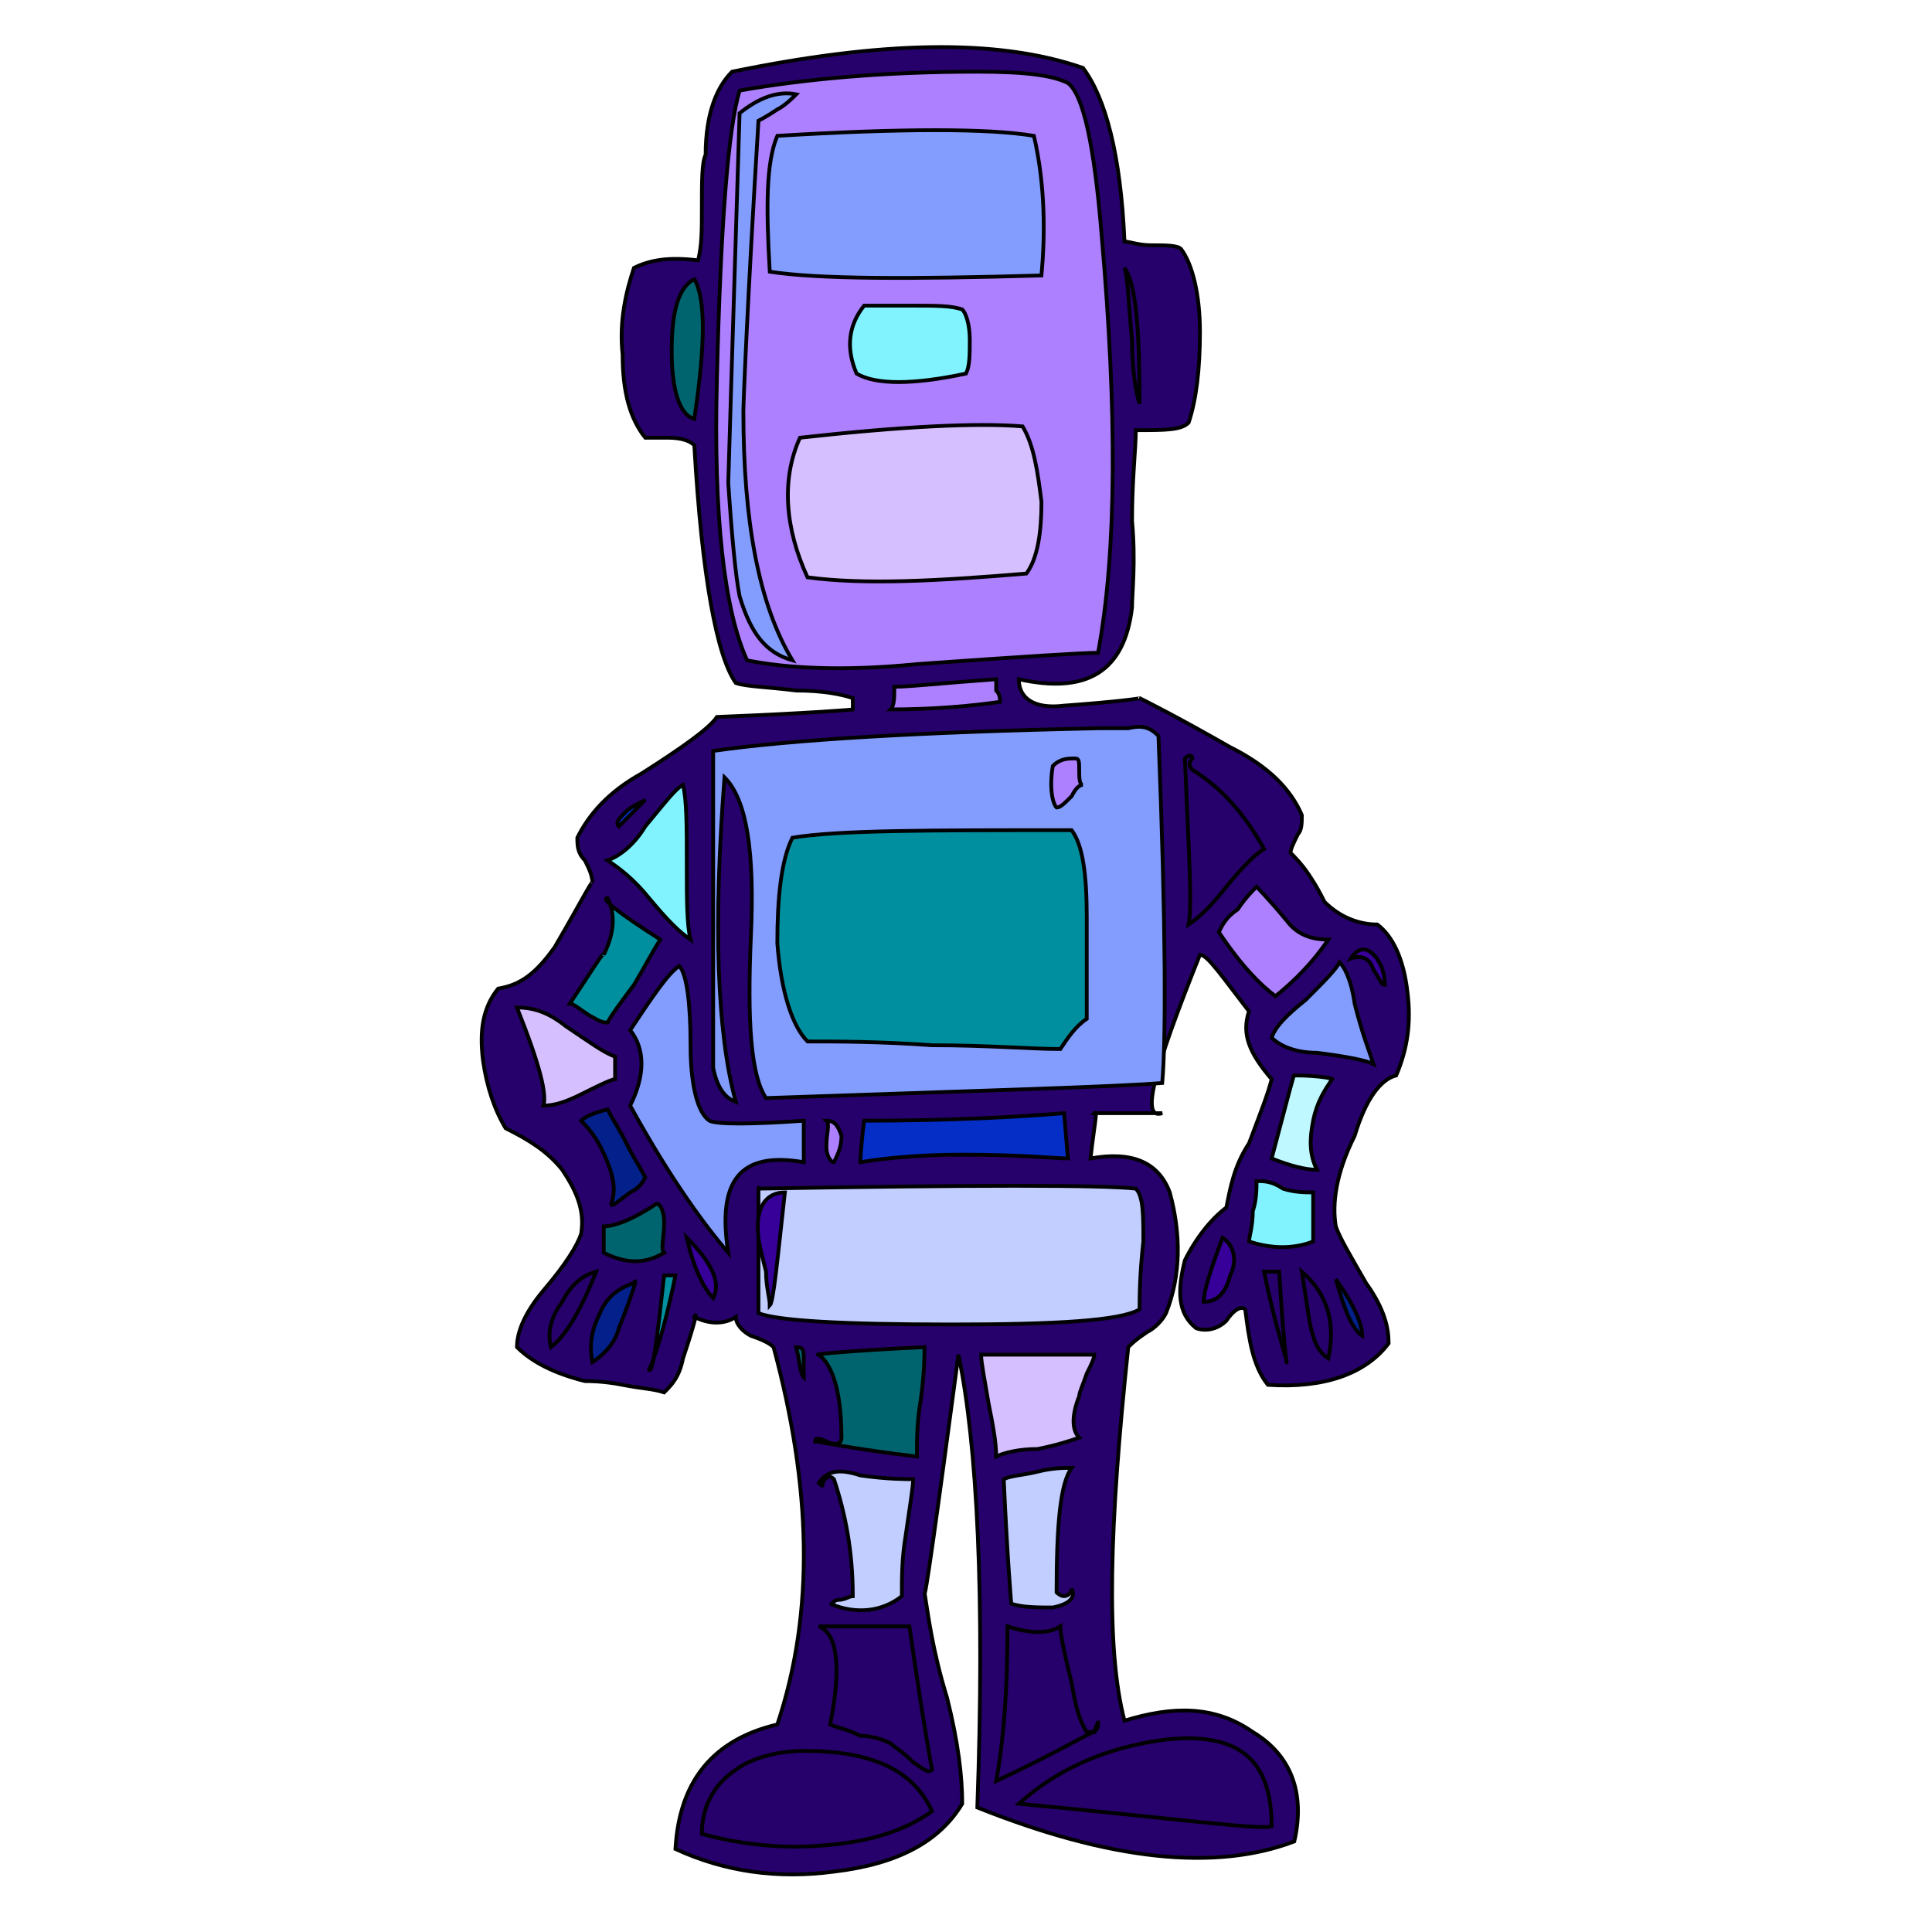 <svg id="th_rob_robot-60" width="100%" height="100%" xmlns="http://www.w3.org/2000/svg" version="1.1" xmlns:xlink="http://www.w3.org/1999/xlink" xmlns:svgjs="http://svgjs.com/svgjs" preserveAspectRatio="xMidYMin slice" data-uid="rob_robot-60" data-keyword="rob_robot-60" viewBox="0 0 512 512" data-colors="[&quot;#26006b&quot;,&quot;#d6bfff&quot;,&quot;#03208b&quot;,&quot;#80f3ff&quot;,&quot;#052ec7&quot;,&quot;#ad80ff&quot;,&quot;#d6bfff&quot;,&quot;#008f9e&quot;,&quot;#00646f&quot;,&quot;#d6bfff&quot;,&quot;#bff9ff&quot;,&quot;#03208b&quot;,&quot;#d6bfff&quot;,&quot;#360099&quot;,&quot;#00646f&quot;,&quot;#bff9ff&quot;,&quot;#00646f&quot;,&quot;#052ec7&quot;,&quot;#80f3ff&quot;,&quot;#ad80ff&quot;,&quot;#26006b&quot;,&quot;#008f9e&quot;,&quot;#26006b&quot;,&quot;#839dff&quot;,&quot;#052ec7&quot;,&quot;#ad80ff&quot;,&quot;#c1ceff&quot;,&quot;#26006b&quot;,&quot;#bff9ff&quot;,&quot;#008f9e&quot;,&quot;#d6bfff&quot;,&quot;#80f3ff&quot;,&quot;#80f3ff&quot;,&quot;#03208b&quot;,&quot;#26006b&quot;,&quot;#008f9e&quot;,&quot;#052ec7&quot;,&quot;#80f3ff&quot;,&quot;#008f9e&quot;,&quot;#bff9ff&quot;,&quot;#bff9ff&quot;,&quot;#00646f&quot;,&quot;#03208b&quot;,&quot;#d6bfff&quot;,&quot;#008f9e&quot;,&quot;#d6bfff&quot;,&quot;#052ec7&quot;,&quot;#ad80ff&quot;,&quot;#ad80ff&quot;,&quot;#00646f&quot;,&quot;#26006b&quot;,&quot;#360099&quot;,&quot;#c1ceff&quot;,&quot;#008f9e&quot;,&quot;#80f3ff&quot;,&quot;#26006b&quot;,&quot;#052ec7&quot;,&quot;#d6bfff&quot;,&quot;#80f3ff&quot;,&quot;#03208b&quot;,&quot;#ad80ff&quot;,&quot;#360099&quot;,&quot;#ad80ff&quot;,&quot;#839dff&quot;,&quot;#839dff&quot;,&quot;#c1ceff&quot;]"><path id="th_rob_robot-60_50" d="M373 263C372 254 369 248 365 245C360 245 355 243 351 239C350 237 349 235 347 232C345 229 343 227 342 226C342 225 343 223 344 221C345 220 345 218 345 216C342 209 336 203 326 198C312 190 304 186 302 185C303 185 296 186 282 187C274 188 270 185 270 180C288 184 298 178 300 161C300 157 301 149 300 138C300 127 301 119 301 114C309 114 313 114 315 112C317 106 318 98 318 88C318 78 316 70 313 66C312 65 309 65 305 65C302 65 299 64 298 64C297 41 293 26 287 18C264 10 233 11 194 19C190 23 187 30 187 41C186 43 186 48 186 55C186 61 186 65 185 69C177 68 172 69 168 71C166 77 164 85 165 94C165 104 167 111 171 116C171 116 174 116 177 116C181 116 183 117 184 118C186 153 190 174 195 181C198 182 203 182 211 183C218 183 223 184 226 185L226 188C227 188 215 189 190 190C188 193 181 198 170 205C161 210 156 216 153 222C153 224 153 226 155 228C156 230 157 232 157 234C157 233 154 239 147 251C142 258 138 261 132 262C128 267 127 273 128 281C129 288 131 294 134 299C140 302 145 305 149 310C153 316 155 321 154 327C153 330 150 335 144 342C139 348 137 353 137 357C141 361 147 364 155 366C156 366 160 366 165 367C170 368 173 368 176 369C178 367 180 365 181 360C184 351 185 347 184 349C188 351 192 351 195 349C195 351 197 353 199 354C202 355 204 356 205 357C215 394 216 427 206 457C189 461 180 472 179 490C192 496 206 498 221 496C238 494 249 488 255 478C255 471 254 462 251 450C247 437 246 428 245 422C245 425 248 404 254 359C259 383 261 423 259 479C294 493 322 496 343 488C346 475 342 465 332 459C322 452 311 452 298 456C293 437 294 404 299 357C300 356 301 355 304 353C306 352 308 350 309 348C313 338 313 327 310 316C307 308 300 305 289 307C290 298 291 294 290 295L308 295C302 297 306 283 318 253C320 253 324 259 331 268C329 274 331 279 337 286C336 290 334 295 331 303C327 309 326 315 325 320C321 323 317 328 314 334C312 342 312 348 317 352C320 353 323 352 325 350C327 347 329 346 330 347C331 355 332 362 336 367C351 368 362 364 368 356C368 352 367 347 362 340C358 333 355 328 354 325C353 319 354 311 359 301C362 291 366 286 370 285C373 278 374 271 373 263Z " fill-rule="evenodd" fill="#26006b" stroke-width="1" stroke="#000000"></path><path id="th_rob_robot-60_0" d="M269 260C269 258 269 257 270 257C271 257 272 257 272 259C272 260 272 261 271 262C270 261 270 261 269 260Z " fill-rule="evenodd" fill="#c1ceff" stroke-width="1" stroke="#000000"></path><path id="th_rob_robot-60_1" d="M261 253C261 250 261 249 262 247L265 247C266 249 266 250 266 253C264 253 263 253 261 253Z " fill-rule="evenodd" fill="#03208b" stroke-width="1" stroke="#000000"></path><path id="th_rob_robot-60_2" d="M262 257L265 257C265 259 265 260 264 262C262 262 262 260 262 257Z " fill-rule="evenodd" fill="#c1ceff" stroke-width="1" stroke="#000000"></path><path id="th_rob_robot-60_3" d="M249 262C249 261 248 259 248 256C250 255 251 256 253 259L256 255C257 255 258 256 259 258C259 259 259 261 258 262C254 261 251 261 249 262Z " fill-rule="evenodd" fill="#839dff" stroke-width="1" stroke="#000000"></path><path id="th_rob_robot-60_4" d="M242 256L245 256C246 257 247 258 246 260C246 262 244 262 242 262C241 260 241 258 242 256Z " fill-rule="evenodd" fill="#839dff" stroke-width="1" stroke="#000000"></path><path id="th_rob_robot-60_5" d="M239 236C239 237 239 238 238 239C236 239 235 239 235 237C235 236 235 235 236 234C238 233 239 234 239 236Z " fill-rule="evenodd" fill="#bff9ff" stroke-width="1" stroke="#000000"></path><path id="th_rob_robot-60_6" d="M233 252C232 251 232 252 232 253L230 253C230 252 229 252 229 252L229 249C229 249 230 249 230 248L232 248C232 249 232 249 233 249Z " fill-rule="evenodd" fill="#008f9e" stroke-width="1" stroke="#000000"></path><path id="th_rob_robot-60_7" d="M259 235C259 237 258 238 256 239C254 239 253 237 254 235C255 233 257 233 259 235Z " fill-rule="evenodd" fill="#bff9ff" stroke-width="1" stroke="#000000"></path><path id="th_rob_robot-60_8" d="M220 266L276 266C279 255 278 243 275 230C273 230 263 230 246 230C234 229 225 230 218 231C216 241 217 253 220 266Z " fill-rule="evenodd" fill="#d6bfff" stroke-width="1" stroke="#000000"></path><path id="th_rob_robot-60_9" d="M249 208C251 208 252 209 252 211C250 212 249 212 247 212C245 212 244 211 244 209C245 208 247 208 249 208Z " fill-rule="evenodd" fill="#80f3ff" stroke-width="1" stroke="#000000"></path><path id="th_rob_robot-60_10" d="M234 214C234 212 234 210 236 209C236 209 237 210 237 212C237 214 238 215 238 215C248 215 252 215 251 215C256 214 257 211 256 206C253 204 249 203 244 204C240 204 236 205 235 208C235 206 235 205 234 204L231 206C229 205 228 205 225 205C223 205 221 204 219 203C217 204 216 206 215 210C215 214 217 216 220 216C222 215 227 214 234 214Z " fill-rule="evenodd" fill="#03208b" stroke-width="1" stroke="#000000"></path><path id="th_rob_robot-60_11" d="M266 213C267 212 268 211 268 211C269 211 269 212 270 213C270 214 271 214 272 214C276 209 277 205 275 202C276 202 273 203 268 205C267 202 265 201 263 202C262 202 260 204 260 206C259 208 259 210 259 212C260 214 262 215 264 215C265 215 266 214 266 213Z " fill-rule="evenodd" fill="#ad80ff" stroke-width="1" stroke="#000000"></path><path id="th_rob_robot-60_12" d="M364 253C366 255 367 258 367 261C366 261 366 260 364 257C363 254 361 253 358 254C360 251 362 251 364 253Z " fill-rule="evenodd" fill="#360099" stroke-width="1" stroke="#000000"></path><path id="th_rob_robot-60_13" d="M346 265C351 260 354 257 355 255C356 256 358 259 359 266C361 274 363 279 364 282C362 281 357 280 349 279C343 279 339 277 337 275C338 272 341 269 346 265Z " fill-rule="evenodd" fill="#839dff" stroke-width="1" stroke="#000000"></path><path id="th_rob_robot-60_14" d="M337 307C341 292 343 284 343 285C350 285 354 286 353 286C351 289 349 292 348 297C347 302 347 306 349 310C346 310 342 309 337 307Z " fill-rule="evenodd" fill="#bff9ff" stroke-width="1" stroke="#000000"></path><path id="th_rob_robot-60_15" d="M347 350L345 337C352 343 354 351 352 360C349 358 348 355 347 350Z " fill-rule="evenodd" fill="#26006b" stroke-width="1" stroke="#000000"></path><path id="th_rob_robot-60_16" d="M335 337L339 337C340 354 341 362 341 361C341 360 338 352 335 337Z " fill-rule="evenodd" fill="#26006b" stroke-width="1" stroke="#000000"></path><path id="th_rob_robot-60_17" d="M340 315C343 316 346 316 348 316L348 329C343 331 337 331 331 329C331 328 332 325 332 321C333 318 333 315 333 313C335 313 337 313 340 315Z " fill-rule="evenodd" fill="#80f3ff" stroke-width="1" stroke="#000000"></path><path id="th_rob_robot-60_18" d="M328 241C330 238 332 236 333 235C333 235 336 238 341 244C344 248 348 249 352 249C348 255 343 260 338 264C334 261 329 256 323 247C324 245 325 243 328 241Z " fill-rule="evenodd" fill="#ad80ff" stroke-width="1" stroke="#000000"></path><path id="th_rob_robot-60_19" d="M314 201C315 200 316 200 316 201C315 202 315 203 316 204C324 209 330 216 335 225C333 226 329 230 325 235C321 240 318 243 315 245C316 240 315 225 314 201Z " fill-rule="evenodd" fill="#26006b" stroke-width="1" stroke="#000000"></path><path id="th_rob_robot-60_20" d="M354 339C359 346 361 351 361 354C358 352 356 346 354 339Z " fill-rule="evenodd" fill="#03208b" stroke-width="1" stroke="#000000"></path><path id="th_rob_robot-60_21" d="M324 328C327 330 328 334 326 338C325 342 323 345 319 345C319 342 321 336 324 328Z " fill-rule="evenodd" fill="#360099" stroke-width="1" stroke="#000000"></path><path id="th_rob_robot-60_22" d="M203 291C199 285 198 271 199 248C200 226 198 212 192 206C189 245 190 274 195 292C192 291 190 288 189 283C189 285 189 280 189 270C189 229 189 205 189 199C210 196 244 194 291 193C292 193 293 193 295 193C297 193 299 193 299 193C303 192 305 193 307 195C309 245 309 276 308 287C296 288 261 289 203 291Z " fill-rule="evenodd" fill="#839dff" stroke-width="1" stroke="#000000"></path><path id="th_rob_robot-60_23" d="M255 306C243 306 234 307 228 308C228 308 228 305 229 297C252 297 270 296 282 295L283 307C280 307 271 306 255 306Z " fill-rule="evenodd" fill="#052ec7" stroke-width="1" stroke="#000000"></path><path id="th_rob_robot-60_24" d="M223 301C223 304 222 306 221 308C220 308 219 306 219 304C219 300 220 298 219 297C221 297 222 298 223 301Z " fill-rule="evenodd" fill="#ad80ff" stroke-width="1" stroke="#000000"></path><path id="th_rob_robot-60_25" d="M303 329C302 338 302 344 302 347C297 350 280 351 252 351C223 351 206 350 201 348C201 324 201 313 201 315C258 314 292 314 301 315C303 317 303 322 303 329Z " fill-rule="evenodd" fill="#c1ceff" stroke-width="1" stroke="#000000"></path><path id="th_rob_robot-60_26" d="M270 478C280 469 293 463 309 461C328 459 337 466 337 484C334 485 312 482 270 478Z " fill-rule="evenodd" fill="#26006b" stroke-width="1" stroke="#000000"></path><path id="th_rob_robot-60_27" d="M281 431C281 433 282 438 284 446C285 452 286 456 288 459C289 459 289 459 290 459C290 458 291 457 291 456C291 458 291 458 290 459C289 459 281 464 264 472C266 461 267 448 267 431C273 433 278 433 281 431Z " fill-rule="evenodd" fill="#26006b" stroke-width="1" stroke="#000000"></path><path id="th_rob_robot-60_28" d="M279 426C275 426 271 426 268 425C268 425 267 414 266 392C268 391 271 391 275 390C279 389 282 389 284 389C281 393 280 404 280 422C280 422 281 423 282 423C283 423 284 422 284 421C285 423 284 425 279 426Z " fill-rule="evenodd" fill="#c1ceff" stroke-width="1" stroke="#000000"></path><path id="th_rob_robot-60_29" d="M290 359C290 360 289 362 288 364C287 367 286 369 286 370C284 375 284 379 286 381C283 382 280 383 275 384C270 384 266 385 264 386C264 382 263 377 262 372C261 366 260 361 260 359Z " fill-rule="evenodd" fill="#d6bfff" stroke-width="1" stroke="#000000"></path><path id="th_rob_robot-60_30" d="M216 382C216 381 217 381 219 382C221 383 223 383 223 381C223 370 221 362 217 359C215 359 224 358 245 357C245 359 245 364 244 371C243 377 243 381 243 386C226 384 217 382 216 382Z " fill-rule="evenodd" fill="#00646f" stroke-width="1" stroke="#000000"></path><path id="th_rob_robot-60_31" d="M218 393C218 394 218 394 217 393C219 390 222 389 228 391C235 392 240 392 242 392C242 394 241 400 240 407C239 413 239 418 239 423C234 427 227 428 220 425C221 425 221 424 222 424C224 424 225 423 226 423C226 411 224 401 221 392C220 391 219 391 218 393Z " fill-rule="evenodd" fill="#c1ceff" stroke-width="1" stroke="#000000"></path><path id="th_rob_robot-60_32" d="M242 467C239 464 237 463 236 462C234 461 231 460 228 460C224 458 222 458 220 457C223 442 222 433 217 431C218 431 226 431 241 431C243 445 245 458 247 469C246 470 245 469 242 467Z " fill-rule="evenodd" fill="#26006b" stroke-width="1" stroke="#000000"></path><path id="th_rob_robot-60_33" d="M195 469C199 466 206 464 213 464C231 464 242 469 247 480C240 485 231 488 219 489C208 490 197 489 186 486C186 479 189 473 195 469Z " fill-rule="evenodd" fill="#26006b" stroke-width="1" stroke="#000000"></path><path id="th_rob_robot-60_34" d="M213 360L213 365C212 364 212 361 211 357C213 357 213 358 213 360Z " fill-rule="evenodd" fill="#00646f" stroke-width="1" stroke="#000000"></path><path id="th_rob_robot-60_35" d="M167 293C171 285 171 278 167 273C173 264 177 258 180 256C182 258 183 266 183 277C183 288 185 295 188 297C190 298 199 298 213 297L213 308C196 305 190 313 193 332C187 325 178 313 167 293Z " fill-rule="evenodd" fill="#839dff" stroke-width="1" stroke="#000000"></path><path id="th_rob_robot-60_36" d="M182 328C189 335 191 340 189 344C187 342 184 337 182 328Z " fill-rule="evenodd" fill="#360099" stroke-width="1" stroke="#000000"></path><path id="th_rob_robot-60_37" d="M176 338L179 338C176 353 173 361 172 363C173 364 174 356 176 338Z " fill-rule="evenodd" fill="#008f9e" stroke-width="1" stroke="#000000"></path><path id="th_rob_robot-60_38" d="M159 348C161 343 165 341 168 340C169 338 168 342 164 352C163 356 160 359 157 361C156 356 157 352 159 348Z " fill-rule="evenodd" fill="#03208b" stroke-width="1" stroke="#000000"></path><path id="th_rob_robot-60_39" d="M149 345C151 341 154 338 158 337C154 347 150 354 146 357C145 353 146 349 149 345Z " fill-rule="evenodd" fill="#26006b" stroke-width="1" stroke="#000000"></path><path id="th_rob_robot-60_40" d="M160 332L160 325C163 325 168 323 174 319C175 319 176 321 176 324C176 328 175 331 176 332C171 335 166 335 160 332Z " fill-rule="evenodd" fill="#00646f" stroke-width="1" stroke="#000000"></path><path id="th_rob_robot-60_41" d="M161 294C162 296 164 299 166 303C168 307 170 310 171 312C170 314 169 315 167 316C163 319 162 320 162 319C163 316 163 313 161 308C159 303 157 300 154 297C155 296 157 295 161 294Z " fill-rule="evenodd" fill="#03208b" stroke-width="1" stroke="#000000"></path><path id="th_rob_robot-60_42" d="M137 267C141 267 145 268 150 272C156 276 160 279 163 280L163 286C162 286 158 288 154 290C150 292 147 293 144 293C145 290 143 282 137 267Z " fill-rule="evenodd" fill="#d6bfff" stroke-width="1" stroke="#000000"></path><path id="th_rob_robot-60_43" d="M175 249C173 252 171 256 168 261C165 265 162 269 161 271C159 271 158 270 156 269C153 267 152 266 151 266C157 257 160 252 160 253C163 247 163 242 161 238C159 238 164 242 175 249Z " fill-rule="evenodd" fill="#008f9e" stroke-width="1" stroke="#000000"></path><path id="th_rob_robot-60_44" d="M182 229C182 238 182 245 183 249C180 247 177 244 172 238C168 233 164 230 161 228C164 227 168 224 171 219C176 213 179 209 181 208C182 212 182 219 182 229Z " fill-rule="evenodd" fill="#80f3ff" stroke-width="1" stroke="#000000"></path><path id="th_rob_robot-60_45" d="M167 216C166 217 165 218 164 219C163 218 164 217 166 215C167 214 169 213 171 212C170 213 169 214 167 216Z " fill-rule="evenodd" fill="#052ec7" stroke-width="1" stroke="#000000"></path><path id="th_rob_robot-60_46" d="M264 180C264 181 264 182 264 183C265 184 265 185 265 186C258 187 248 188 236 188C237 187 237 185 237 182C241 182 250 181 264 180Z " fill-rule="evenodd" fill="#ad80ff" stroke-width="1" stroke="#000000"></path><path id="th_rob_robot-60_47" d="M190 100C191 59 193 34 196 24C213 21 234 19 259 19C272 19 279 20 283 22C287 25 290 38 292 63C296 109 296 146 291 173C287 173 271 174 243 176C223 178 208 177 198 175C192 162 189 137 190 100Z " fill-rule="evenodd" fill="#ad80ff" stroke-width="1" stroke="#000000"></path><path id="th_rob_robot-60_48" d="M178 93C178 82 180 76 184 74C187 79 187 91 184 111C180 110 178 103 178 93Z " fill-rule="evenodd" fill="#00646f" stroke-width="1" stroke="#000000"></path><path id="th_rob_robot-60_49" d="M300 90C299 80 299 74 298 71C301 75 302 87 302 107C301 104 300 98 300 90Z " fill-rule="evenodd" fill="#26006b" stroke-width="1" stroke="#000000"></path><path id="th_rob_robot-60_51" d="M208 316C203 316 200 320 201 328C201 329 202 333 203 337C203 341 204 344 204 346C205 345 206 334 208 316Z " fill-rule="evenodd" fill="#360099" stroke-width="1" stroke="#000000"></path><path id="th_rob_robot-60_52" d="M215 270C210 254 209 239 214 227C251 225 273 225 282 227C284 248 283 263 281 270C277 271 255 271 215 270Z " fill-rule="evenodd" fill="#c1ceff" stroke-width="1" stroke="#000000"></path><path id="th_rob_robot-60_53" d="M210 222C207 228 206 238 206 250C207 263 210 272 214 276C222 276 233 276 247 277C262 277 273 278 281 278C283 275 285 272 288 270C288 269 288 260 288 243C288 232 287 224 284 220C246 220 222 220 210 222Z " fill-rule="evenodd" fill="#008f9e" stroke-width="1" stroke="#000000"></path><path id="th_rob_robot-60_54" d="M286 204C286 202 286 201 285 201C283 201 281 201 279 203C278 209 279 213 280 214C281 214 282 213 284 211C285 209 286 208 287 208C286 208 286 206 286 204Z " fill-rule="evenodd" fill="#ad80ff" stroke-width="1" stroke="#000000"></path><path id="th_rob_robot-60_55" d="M244 125C255 125 261 127 261 131C257 130 251 129 242 130C234 131 228 131 225 129C228 127 234 126 244 125Z " fill-rule="evenodd" fill="#26006b" stroke-width="1" stroke="#000000"></path><path id="th_rob_robot-60_56" d="M261 140C242 142 230 142 225 141L225 134C226 135 227 136 228 139C231 138 237 137 243 137C252 136 258 136 261 135Z " fill-rule="evenodd" fill="#052ec7" stroke-width="1" stroke="#000000"></path><path id="th_rob_robot-60_57" d="M214 153C229 155 248 154 272 152C275 148 276 141 276 133C275 125 274 118 271 113C259 112 239 113 212 116C207 127 208 140 214 153Z " fill-rule="evenodd" fill="#d6bfff" stroke-width="1" stroke="#000000"></path><path id="th_rob_robot-60_58" d="M257 90C257 86 256 83 255 82C252 81 248 81 242 81C235 81 230 81 229 81C225 86 224 92 227 99C232 102 242 102 256 99C257 97 257 94 257 90Z " fill-rule="evenodd" fill="#80f3ff" stroke-width="1" stroke="#000000"></path><path id="th_rob_robot-60_59" d="M262 54C262 52 261 50 259 50C258 49 256 49 255 50C253 51 252 52 252 54C251 55 252 57 254 58C259 59 262 57 262 54Z " fill-rule="evenodd" fill="#03208b" stroke-width="1" stroke="#000000"></path><path id="th_rob_robot-60_60" d="M224 58C227 57 228 55 227 51C225 49 223 48 220 49C217 50 216 53 217 56C219 58 221 59 224 58Z " fill-rule="evenodd" fill="#ad80ff" stroke-width="1" stroke="#000000"></path><path id="th_rob_robot-60_61" d="M247 44C252 39 258 39 264 42C268 44 271 47 271 51C271 55 270 59 267 62C264 66 260 68 256 68C252 69 248 67 244 63C241 55 242 48 247 44Z " fill-rule="evenodd" fill="#360099" stroke-width="1" stroke="#000000"></path><path id="th_rob_robot-60_62" d="M209 50C210 46 213 43 217 42C224 39 229 40 233 44C236 47 238 51 237 55C237 59 235 62 231 64C228 67 224 68 221 68C217 68 213 66 211 63C208 58 207 54 209 50Z " fill-rule="evenodd" fill="#ad80ff" stroke-width="1" stroke="#000000"></path><path id="th_rob_robot-60_63" d="M204 72C217 74 241 74 276 73C277 62 277 49 274 36C262 34 239 34 206 36C203 43 203 55 204 72Z " fill-rule="evenodd" fill="#839dff" stroke-width="1" stroke="#000000"></path><path id="th_rob_robot-60_64" d="M206 29C208 28 210 26 211 25C206 24 201 26 196 30C194 95 193 127 193 128C194 143 195 153 196 158C199 168 203 173 210 175C201 160 197 138 197 109C197 107 198 81 201 32C201 32 203 31 206 29Z " fill-rule="evenodd" fill="#839dff" stroke-width="1" stroke="#000000"></path><defs id="SvgjsDefs2735" fill="#c1ceff"></defs></svg>
